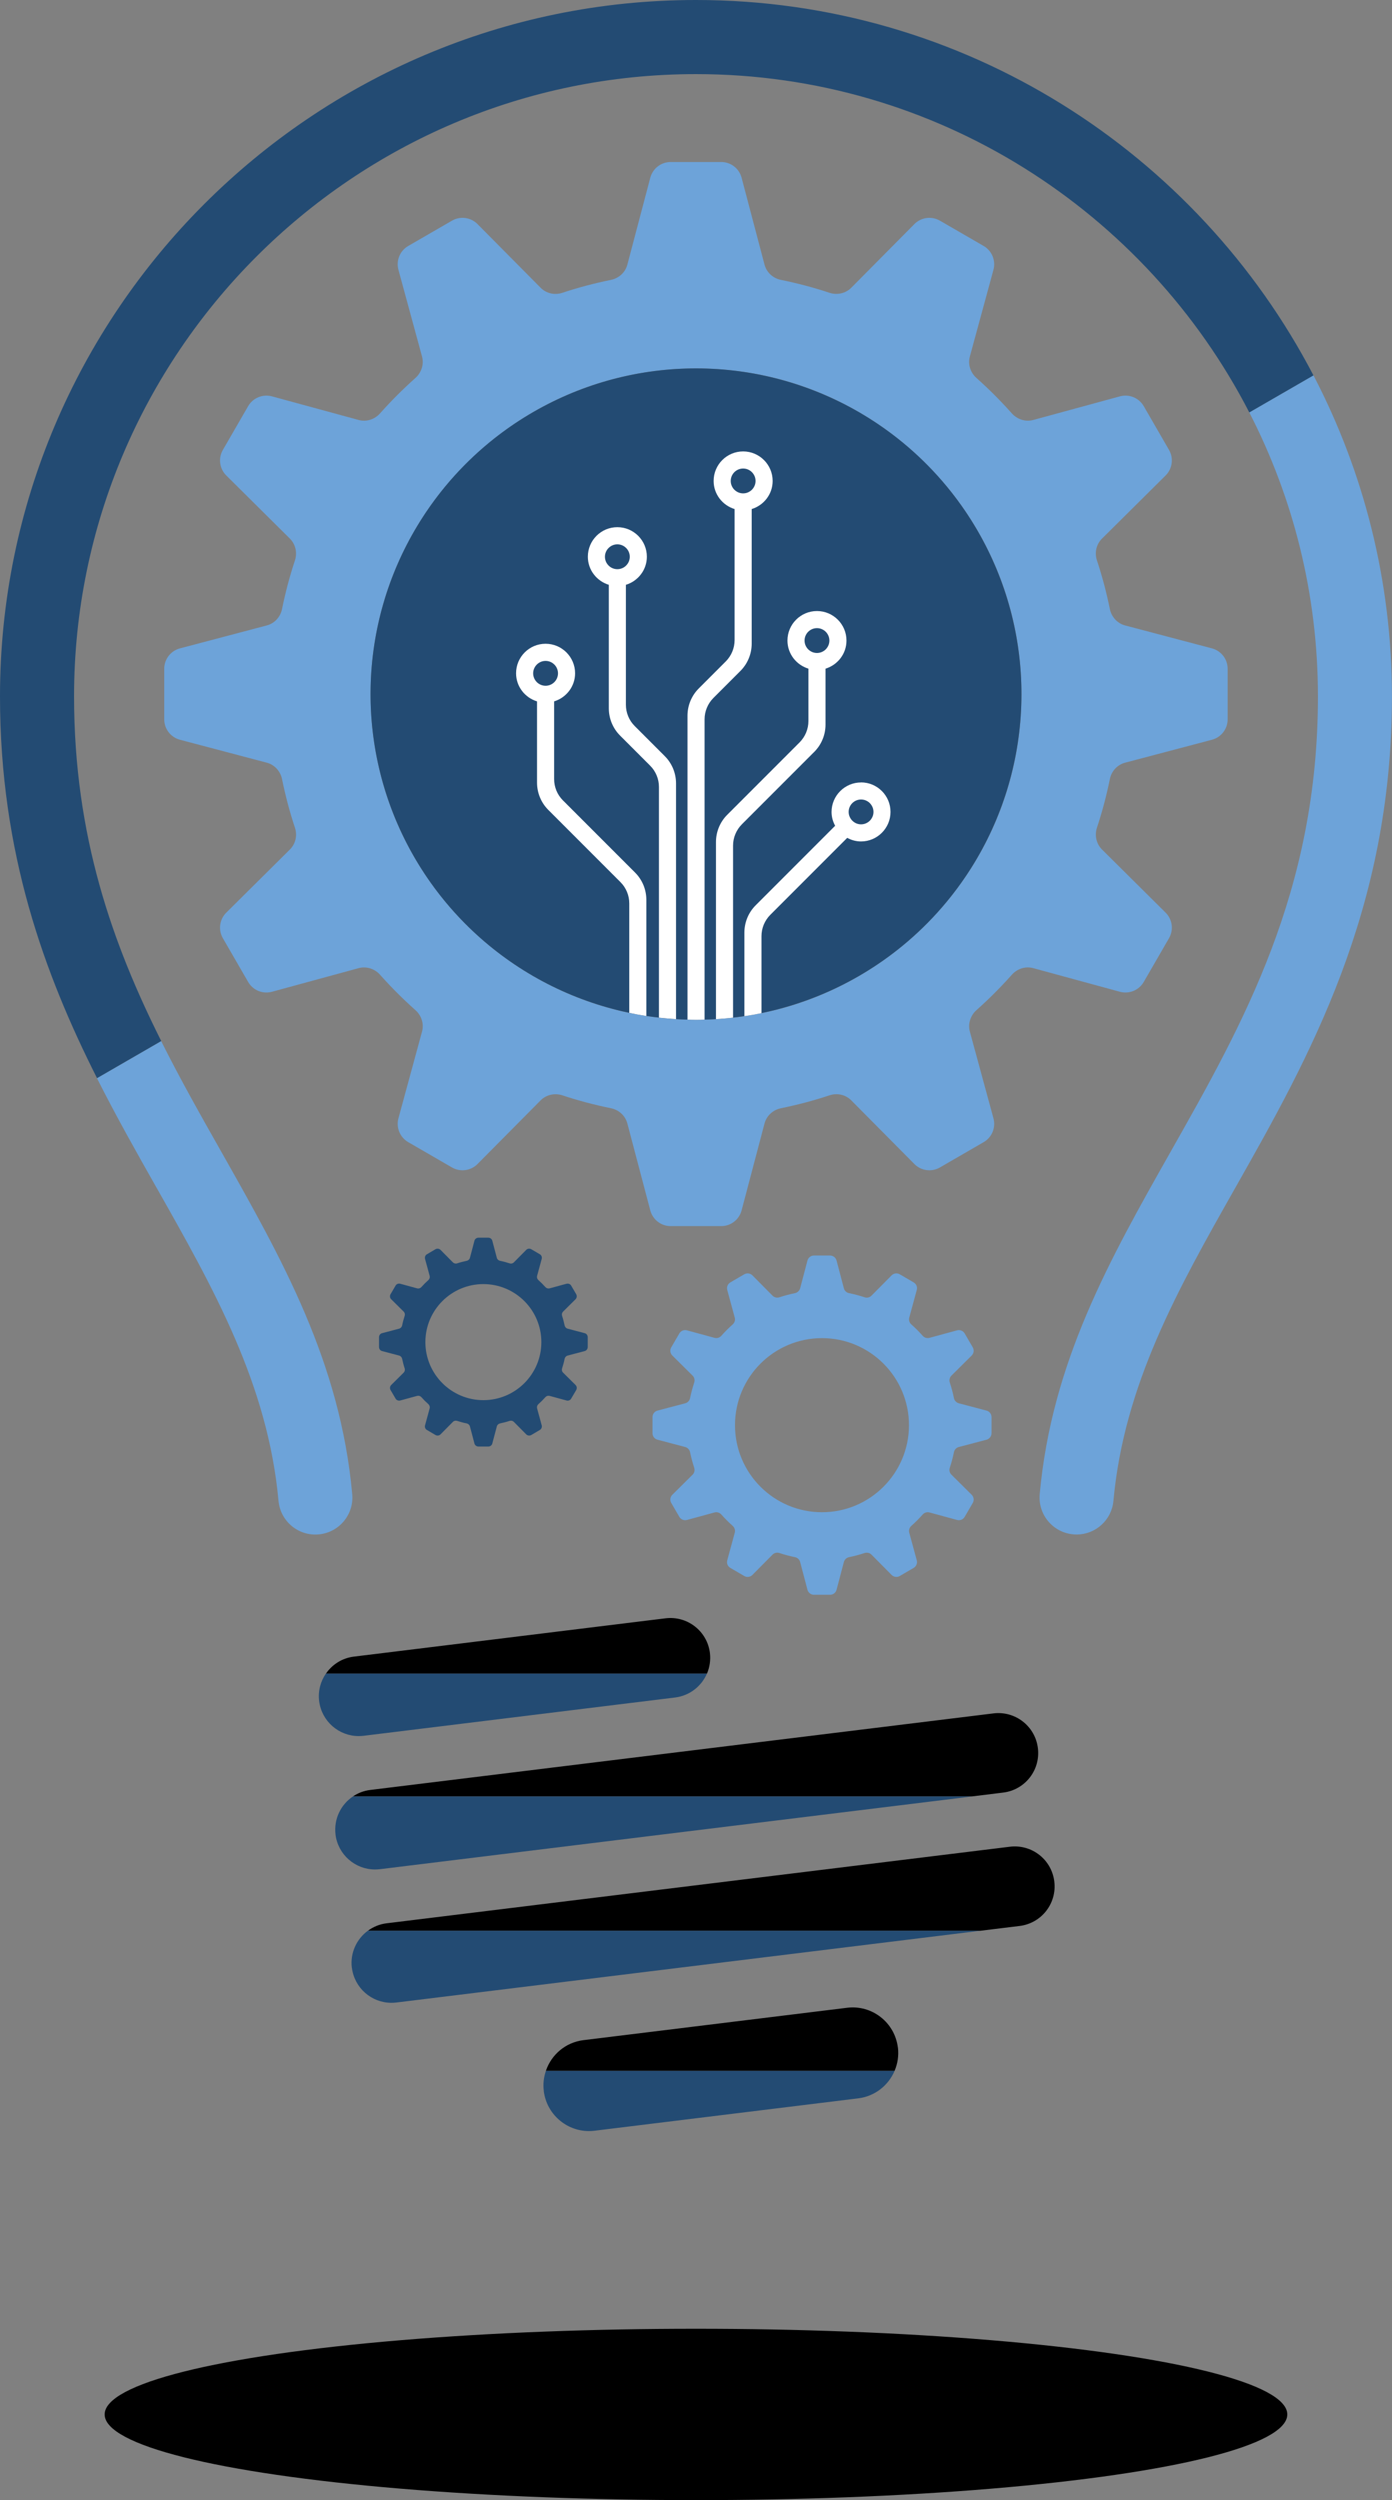 <?xml version="1.0" encoding="UTF-8"?><svg xmlns="http://www.w3.org/2000/svg" xmlns:xlink="http://www.w3.org/1999/xlink" viewBox="0 0 244.35 438.58"><rect x="0" y="0" width="244.35" height="438.58" fill="#808080" stroke="none"/><defs><style>.j{fill:#fff;}.k{fill:#234b73;}.l{fill:url(#f);}.m{fill:url(#g);}.n{fill:url(#i);}.o{fill:#6da3d9;}.p{fill:url(#h);}.q{fill:url(#d);}</style><radialGradient id="d" cx="122.17" cy="49290.46" fx="122.17" fy="49290.46" r="103.47" gradientTransform="translate(0 -6802.97) scale(1 .15)" gradientUnits="userSpaceOnUse"><stop offset="0" stop-color="#bbb"/><stop offset=".11" stop-color="#c6c6c6"/><stop offset=".42" stop-color="#e1e2e2"/><stop offset=".7" stop-color="#f2f3f3"/><stop offset=".9" stop-color="#f9fafa"/></radialGradient><linearGradient id="f" x1="61.96" y1="307.82" x2="182.25" y2="307.82" gradientTransform="matrix(1, 0, 0, 1, 0, 0)" gradientUnits="userSpaceOnUse"><stop offset="0" stop-color="#6da3d9"/><stop offset="1" stop-color="#a1ccf7"/></linearGradient><linearGradient id="g" x1="64.57" y1="331.3" x2="185.12" y2="331.3" xlink:href="#f"/><linearGradient id="h" x1="58.73" y1="288.69" x2="126.17" y2="288.69" xlink:href="#f"/><linearGradient id="i" x1="95.83" y1="357.71" x2="157.67" y2="357.71" xlink:href="#f"/></defs><g id="a"/><g id="b"><g id="c"><ellipse id="e" cx="122.17" cy="423.55" rx="103.8" ry="15.03" fill="#d"/><g><g><g><path d="M176.1,314.46c3.84-.47,6.57-3.96,6.09-7.8-.47-3.84-3.96-6.56-7.8-6.09l-109.4,13.43c-1.13,.14-2.15,.54-3.03,1.13h108.69l5.45-.67Z" fill="#f"/><path d="M58.89,321.8c.44,3.55,3.45,6.15,6.94,6.15,.28,0,.57-.02,.86-.05l103.95-12.76H61.96c-2.13,1.42-3.39,3.96-3.06,6.67Z" fill="#234b73"/></g><g><path d="M185.07,330.05c-.47-3.84-3.95-6.56-7.8-6.09l-109.4,13.43c-1.24,.15-2.35,.62-3.29,1.31h107.52l6.88-.84c3.84-.47,6.57-3.96,6.09-7.8Z" fill="#g"/><path d="M61.77,345.19c.44,3.55,3.45,6.15,6.94,6.15,.28,0,.57-.02,.86-.05l102.52-12.59H64.57c-1.97,1.45-3.13,3.89-2.81,6.49Z" fill="#234b73"/></g><g><path d="M56.02,298.4c.44,3.55,3.45,6.15,6.94,6.15,.28,0,.57-.02,.86-.05l54.7-6.72c2.57-.32,4.64-2,5.59-4.22H57.23c-.95,1.36-1.43,3.07-1.21,4.84Z" fill="#234b73"/><path d="M124.62,289.98c-.47-3.84-3.96-6.56-7.8-6.09l-54.7,6.72c-2.06,.25-3.79,1.38-4.89,2.96H124.11c.46-1.09,.66-2.32,.51-3.58Z" fill="#h"/></g><g><path d="M95.45,366.81c.5,4.05,3.95,7.03,7.93,7.03,.33,0,.65-.02,.99-.06l46.28-5.68c2.94-.36,5.31-2.28,6.39-4.83h-61.21c-.38,1.11-.53,2.31-.37,3.55Z" fill="#234b73"/><path d="M157.61,359.18c-.54-4.39-4.53-7.51-8.91-6.97l-46.28,5.68c-3.15,.39-5.63,2.55-6.59,5.37h61.21c.53-1.25,.75-2.64,.58-4.08Z" fill="#i"/></g></g><g><path d="M219.3,72.35c7.7,14.94,12.05,31.88,12.05,49.82,0,34.2-13.13,57.39-25.83,79.82-10.74,18.98-20.89,36.91-23.01,60.11-.33,3.58,2.31,6.74,5.88,7.06,.2,.02,.4,.03,.6,.03,3.32,0,6.16-2.54,6.46-5.91,1.87-20.42,11.34-37.16,21.38-54.89,12.9-22.78,27.51-48.61,27.51-86.23,0-20.3-4.98-39.46-13.78-56.32l-11.26,6.5Z" fill="#6da3d9"/><path d="M27.51,208.4c10.04,17.73,19.51,34.47,21.38,54.89,.33,3.58,3.49,6.21,7.06,5.88,3.58-.33,6.21-3.49,5.88-7.06-2.12-23.21-12.27-41.13-23.01-60.11-3.58-6.32-7.19-12.7-10.53-19.37l-11.27,6.51c3.41,6.76,7.01,13.12,10.49,19.27Z" fill="#6da3d9"/><path d="M122.17,0C54.81,0,0,54.81,0,122.17c0,27.48,7.8,48.66,17.03,66.96l11.27-6.51c-8.52-17-15.3-35.89-15.3-60.46C13,61.98,61.98,13,122.17,13c42.26,0,78.99,24.14,97.13,59.35l11.26-6.5C210.17,26.75,169.24,0,122.17,0Z" fill="#234b73"/></g><g><path d="M173.17,247.45l-4.86-1.28c-.44-.12-.77-.48-.86-.92-.19-.93-.43-1.83-.72-2.71-.14-.43-.04-.9,.28-1.22l3.56-3.53c.38-.38,.46-.96,.19-1.43l-.71-1.22-.71-1.22c-.27-.46-.82-.69-1.33-.55l-4.85,1.32c-.44,.12-.9-.03-1.2-.37-.62-.7-1.28-1.36-1.98-1.98-.34-.3-.49-.76-.37-1.2l1.32-4.85c.14-.52-.08-1.06-.55-1.33l-1.22-.71-1.22-.71c-.46-.27-1.05-.19-1.43,.19l-3.53,3.56c-.32,.32-.79,.43-1.22,.28-.88-.29-1.79-.53-2.71-.72-.45-.09-.81-.42-.92-.86l-1.28-4.86c-.14-.52-.61-.88-1.14-.88h-2.83c-.54,0-1,.36-1.14,.88l-1.28,4.86c-.12,.44-.48,.77-.92,.86-.92,.19-1.83,.43-2.71,.72-.43,.14-.9,.04-1.22-.28l-3.53-3.56c-.38-.38-.96-.46-1.43-.19l-1.22,.71-1.22,.71c-.46,.27-.69,.82-.55,1.33l1.32,4.85c.12,.44-.03,.9-.37,1.2-.7,.62-1.36,1.28-1.98,1.98-.3,.34-.76,.49-1.2,.37l-4.85-1.32c-.52-.14-1.06,.08-1.33,.55l-.71,1.22-.71,1.22c-.27,.46-.19,1.05,.19,1.43l3.56,3.53c.32,.32,.43,.79,.28,1.22-.29,.88-.53,1.79-.72,2.71-.09,.45-.42,.81-.86,.92l-4.86,1.28c-.52,.14-.88,.61-.88,1.14v2.83c0,.54,.36,1,.88,1.14l4.86,1.28c.44,.12,.77,.48,.86,.92,.19,.93,.43,1.83,.72,2.71,.14,.43,.04,.9-.28,1.22l-3.56,3.53c-.38,.38-.46,.96-.19,1.43l.71,1.22,.71,1.22c.27,.46,.82,.69,1.33,.55l4.85-1.32c.44-.12,.9,.03,1.2,.37,.62,.7,1.28,1.36,1.98,1.98,.34,.3,.49,.76,.37,1.2l-1.32,4.85c-.14,.52,.08,1.06,.55,1.33l1.22,.71,1.22,.71c.46,.27,1.05,.19,1.43-.19l3.53-3.56c.32-.32,.79-.43,1.22-.28,.88,.29,1.79,.53,2.71,.72,.45,.09,.81,.42,.92,.86l1.28,4.86c.14,.52,.61,.88,1.14,.88h2.83c.54,0,1-.36,1.14-.88l1.28-4.86c.12-.44,.48-.77,.92-.86,.92-.19,1.83-.43,2.71-.72,.43-.14,.9-.04,1.22,.28l3.53,3.56c.38,.38,.96,.46,1.43,.19l1.22-.71,1.22-.71c.46-.27,.69-.82,.55-1.33l-1.32-4.85c-.12-.44,.03-.9,.37-1.2,.7-.62,1.36-1.28,1.98-1.98,.3-.34,.76-.49,1.2-.37l4.85,1.32c.52,.14,1.06-.08,1.33-.55l.71-1.22,.71-1.22c.27-.46,.19-1.05-.19-1.43l-3.56-3.53c-.32-.32-.43-.79-.28-1.22,.29-.88,.53-1.79,.72-2.71,.09-.45,.42-.81,.86-.92l4.86-1.28c.52-.14,.88-.61,.88-1.14v-2.83c0-.54-.36-1-.88-1.14Zm-28.88,17.83c-8.44,0-15.27-6.84-15.27-15.27s6.84-15.27,15.27-15.27,15.27,6.84,15.27,15.27-6.84,15.27-15.27,15.27Z" fill="#6da3d9"/><path d="M102.63,233.87l-2.99-.79c-.27-.07-.47-.29-.53-.57-.12-.57-.26-1.13-.44-1.67-.09-.27-.02-.56,.17-.75l2.19-2.17c.23-.23,.28-.59,.12-.88l-.44-.75-.44-.75c-.16-.29-.5-.42-.82-.34l-2.98,.81c-.27,.07-.55-.02-.74-.23-.38-.43-.79-.84-1.22-1.22-.21-.19-.3-.47-.23-.74l.81-2.98c.09-.32-.05-.66-.34-.82l-.75-.44-.75-.44c-.29-.16-.65-.12-.88,.12l-2.17,2.19c-.2,.2-.49,.26-.75,.17-.54-.18-1.1-.33-1.67-.44-.27-.06-.5-.26-.57-.53l-.79-2.99c-.08-.32-.37-.54-.7-.54h-1.74c-.33,0-.62,.22-.7,.54l-.79,2.99c-.07,.27-.29,.47-.57,.53-.57,.12-1.13,.26-1.67,.44-.27,.09-.56,.02-.75-.17l-2.17-2.19c-.23-.23-.59-.28-.88-.12l-.75,.44-.75,.44c-.29,.16-.42,.5-.34,.82l.81,2.98c.07,.27-.02,.55-.23,.74-.43,.38-.84,.79-1.22,1.22-.19,.21-.47,.3-.74,.23l-2.98-.81c-.32-.09-.66,.05-.82,.34l-.44,.75-.44,.75c-.16,.29-.12,.65,.12,.88l2.19,2.17c.2,.2,.26,.49,.17,.75-.18,.54-.33,1.1-.44,1.67-.06,.27-.26,.5-.53,.57l-2.99,.79c-.32,.08-.54,.37-.54,.7v1.74c0,.33,.22,.62,.54,.7l2.99,.79c.27,.07,.47,.29,.53,.57,.12,.57,.26,1.13,.44,1.67,.09,.27,.02,.56-.17,.75l-2.19,2.17c-.23,.23-.28,.59-.12,.88l.44,.75,.44,.75c.16,.29,.5,.42,.82,.34l2.98-.81c.27-.07,.55,.02,.74,.23,.38,.43,.79,.84,1.22,1.22,.21,.19,.3,.47,.23,.74l-.81,2.98c-.09,.32,.05,.66,.34,.82l.75,.44,.75,.44c.29,.16,.65,.12,.88-.12l2.17-2.19c.2-.2,.49-.26,.75-.17,.54,.18,1.1,.33,1.67,.44,.27,.06,.5,.26,.57,.53l.79,2.99c.08,.32,.37,.54,.7,.54h1.74c.33,0,.62-.22,.7-.54l.79-2.99c.07-.27,.29-.47,.57-.53,.57-.12,1.13-.26,1.67-.44,.27-.09,.56-.02,.75,.17l2.17,2.19c.23,.23,.59,.28,.88,.12l.75-.44,.75-.44c.29-.17,.42-.5,.34-.82l-.81-2.98c-.07-.27,.02-.55,.23-.74,.43-.38,.84-.79,1.22-1.22,.19-.21,.47-.3,.74-.23l2.98,.81c.32,.09,.66-.05,.82-.34l.44-.75,.44-.75c.16-.29,.12-.65-.12-.88l-2.19-2.17c-.2-.2-.26-.49-.17-.75,.18-.54,.33-1.1,.44-1.67,.06-.27,.26-.5,.53-.57l2.99-.79c.32-.08,.54-.37,.54-.7v-1.74c0-.33-.22-.62-.54-.7Zm-17.78,11.75c-5.62,0-10.18-4.56-10.18-10.18s4.56-10.18,10.18-10.18,10.18,4.56,10.18,10.18-4.56,10.18-10.18,10.18Z" fill="#234b73"/><g><path d="M212.74,113.74l-15.23-4.02c-1.38-.36-2.4-1.49-2.69-2.89-.59-2.9-1.34-5.74-2.26-8.51-.45-1.35-.13-2.84,.89-3.84l11.16-11.07c1.19-1.18,1.44-3.02,.6-4.48l-2.22-3.84-2.22-3.84c-.84-1.46-2.56-2.16-4.18-1.72l-15.2,4.14c-1.37,.37-2.82-.09-3.77-1.15-1.95-2.19-4.03-4.27-6.22-6.22-1.06-.95-1.53-2.39-1.15-3.77l4.14-15.2c.44-1.62-.27-3.34-1.72-4.18l-3.84-2.22-3.84-2.22c-1.46-.84-3.3-.59-4.48,.6l-11.07,11.16c-1,1.01-2.49,1.33-3.84,.89-2.77-.92-5.61-1.67-8.51-2.26-1.4-.28-2.53-1.31-2.89-2.69l-4.02-15.23c-.43-1.63-1.9-2.76-3.58-2.76h-8.87c-1.68,0-3.15,1.13-3.58,2.76l-4.02,15.23c-.36,1.38-1.49,2.4-2.89,2.69-2.9,.59-5.74,1.34-8.51,2.26-1.35,.45-2.84,.13-3.84-.89l-11.07-11.16c-1.18-1.19-3.02-1.44-4.48-.6l-3.84,2.22-3.84,2.22c-1.46,.84-2.16,2.56-1.72,4.18l4.14,15.2c.37,1.37-.09,2.82-1.15,3.77-2.19,1.95-4.27,4.03-6.22,6.22-.95,1.06-2.39,1.53-3.77,1.15l-15.2-4.14c-1.62-.44-3.34,.27-4.18,1.72l-2.22,3.84-2.22,3.84c-.84,1.46-.59,3.3,.6,4.48l11.16,11.07c1.01,1,1.33,2.49,.89,3.84-.92,2.77-1.67,5.61-2.26,8.51-.28,1.4-1.31,2.53-2.69,2.89l-15.23,4.02c-1.63,.43-2.76,1.9-2.76,3.58v8.87c0,1.68,1.13,3.15,2.76,3.58l15.23,4.02c1.38,.36,2.4,1.49,2.69,2.89,.59,2.9,1.34,5.74,2.26,8.51,.45,1.35,.13,2.84-.89,3.84l-11.16,11.07c-1.19,1.18-1.44,3.02-.6,4.48l2.22,3.84,2.22,3.84c.84,1.46,2.56,2.16,4.18,1.72l15.2-4.14c1.37-.37,2.82,.09,3.77,1.15,1.95,2.19,4.03,4.27,6.22,6.22,1.06,.95,1.53,2.39,1.15,3.77l-4.14,15.2c-.44,1.62,.27,3.34,1.72,4.18l3.84,2.22,3.84,2.22c1.46,.84,3.3,.59,4.48-.6l11.07-11.16c1-1.01,2.49-1.33,3.84-.89,2.77,.92,5.61,1.67,8.51,2.26,1.4,.28,2.53,1.31,2.89,2.69l4.02,15.23c.43,1.63,1.9,2.76,3.58,2.76h8.87c1.68,0,3.15-1.13,3.58-2.76l4.02-15.23c.36-1.38,1.49-2.4,2.89-2.69,2.9-.59,5.74-1.34,8.51-2.26,1.35-.45,2.84-.13,3.84,.89l11.07,11.16c1.18,1.19,3.02,1.44,4.48,.6l3.84-2.22,3.84-2.22c1.46-.84,2.16-2.56,1.72-4.18l-4.14-15.2c-.37-1.37,.09-2.82,1.15-3.77,2.19-1.95,4.27-4.03,6.22-6.22,.95-1.06,2.39-1.53,3.77-1.15l15.2,4.14c1.62,.44,3.34-.27,4.18-1.72l2.22-3.84,2.22-3.84c.84-1.46,.59-3.3-.6-4.48l-11.16-11.07c-1.01-1-1.33-2.49-.89-3.84,.92-2.77,1.67-5.61,2.26-8.51,.28-1.4,1.31-2.53,2.69-2.89l15.23-4.02c1.63-.43,2.76-1.9,2.76-3.58v-8.87c0-1.68-1.13-3.15-2.76-3.58Zm-90.56,65.15c-31.55,0-57.13-25.58-57.13-57.13s25.58-57.13,57.13-57.13,57.13,25.58,57.13,57.13-25.58,57.13-57.13,57.13Z" fill="#6da3d9"/><circle cx="122.17" cy="121.76" r="57.13" transform="translate(-45.16 163.59) rotate(-58.94)" fill="#234b73"/><g><path d="M98.81,140.4c-.99-.99-1.54-2.33-1.54-3.73v-13.63c2.12-.65,3.68-2.6,3.68-4.93,0-2.85-2.32-5.18-5.18-5.18s-5.18,2.32-5.18,5.18c0,2.33,1.56,4.28,3.68,4.93v14.25c0,1.8,.71,3.52,1.98,4.79l12.67,12.67c.99,.99,1.54,2.33,1.54,3.73v19.2c.99,.21,1.99,.39,3,.55v-20.37c0-1.8-.71-3.52-1.98-4.79l-12.67-12.67Zm-3.04-20.1c-1.2,0-2.18-.98-2.18-2.18s.98-2.18,2.18-2.18,2.18,.98,2.18,2.18-.98,2.18-2.18,2.18Z" fill="#fff"/><path d="M111.41,127.36c-.99-.99-1.54-2.33-1.54-3.73v-21.04c2.12-.65,3.68-2.6,3.68-4.93,0-2.85-2.32-5.18-5.18-5.18s-5.18,2.32-5.18,5.18c0,2.33,1.56,4.28,3.68,4.93v21.66c0,1.8,.71,3.52,1.98,4.79l5.28,5.28c.99,.99,1.54,2.33,1.54,3.73v40.47c.99,.11,1.99,.2,3,.26v-41.35c0-1.8-.71-3.52-1.98-4.79l-5.28-5.28Zm-3.04-27.51c-1.2,0-2.18-.98-2.18-2.18s.98-2.18,2.18-2.18,2.18,.98,2.18,2.18-.98,2.18-2.18,2.18Z" fill="#fff"/><path d="M131.95,112.91v-23.61c2.12-.65,3.68-2.6,3.68-4.93,0-2.85-2.32-5.18-5.18-5.18s-5.18,2.32-5.18,5.18c0,2.33,1.56,4.28,3.68,4.93v22.99c0,1.4-.56,2.74-1.54,3.73l-4.75,4.75c-1.27,1.27-1.98,2.99-1.98,4.79v53.3c.5,.01,1,.04,1.5,.04s1-.02,1.5-.04v-52.68c0-1.4,.56-2.74,1.54-3.73l4.75-4.75c1.27-1.27,1.98-2.99,1.98-4.79Zm-3.68-28.54c0-1.2,.98-2.18,2.18-2.18s2.18,.98,2.18,2.18-.98,2.18-2.18,2.18-2.18-.98-2.18-2.18Z" fill="#fff"/><path d="M144.91,127.11v-9.81c2.12-.65,3.68-2.6,3.68-4.93,0-2.85-2.32-5.18-5.18-5.18s-5.18,2.32-5.18,5.18c0,2.33,1.56,4.28,3.68,4.93v9.19c0,1.4-.56,2.74-1.54,3.73l-12.71,12.71c-1.27,1.27-1.98,2.99-1.98,4.79v31.06c1.01-.06,2.01-.15,3-.26v-30.18c0-1.4,.56-2.74,1.54-3.73l12.71-12.71c1.27-1.27,1.98-2.99,1.98-4.79Zm-3.68-14.74c0-1.2,.98-2.18,2.18-2.18s2.18,.98,2.18,2.18-.98,2.18-2.18,2.18-2.18-.98-2.18-2.18Z" fill="#fff"/><path d="M151.15,137.26c-2.85,0-5.18,2.32-5.18,5.18,0,.88,.24,1.7,.63,2.42l-13.95,13.95c-1.27,1.27-1.98,2.99-1.98,4.79v14.66c1.01-.15,2.01-.32,3-.53v-13.51c0-1.4,.56-2.74,1.54-3.73l13.51-13.51c.73,.39,1.54,.63,2.42,.63,2.85,0,5.18-2.32,5.18-5.18s-2.32-5.18-5.18-5.18Zm0,7.35c-.58,0-1.11-.23-1.5-.61-.01-.01-.02-.03-.03-.04s-.03-.02-.04-.03c-.37-.39-.61-.92-.61-1.5,0-1.2,.98-2.18,2.18-2.18s2.18,.98,2.18,2.18-.98,2.18-2.18,2.18Z" fill="#fff"/></g></g></g></g></g></g></svg>